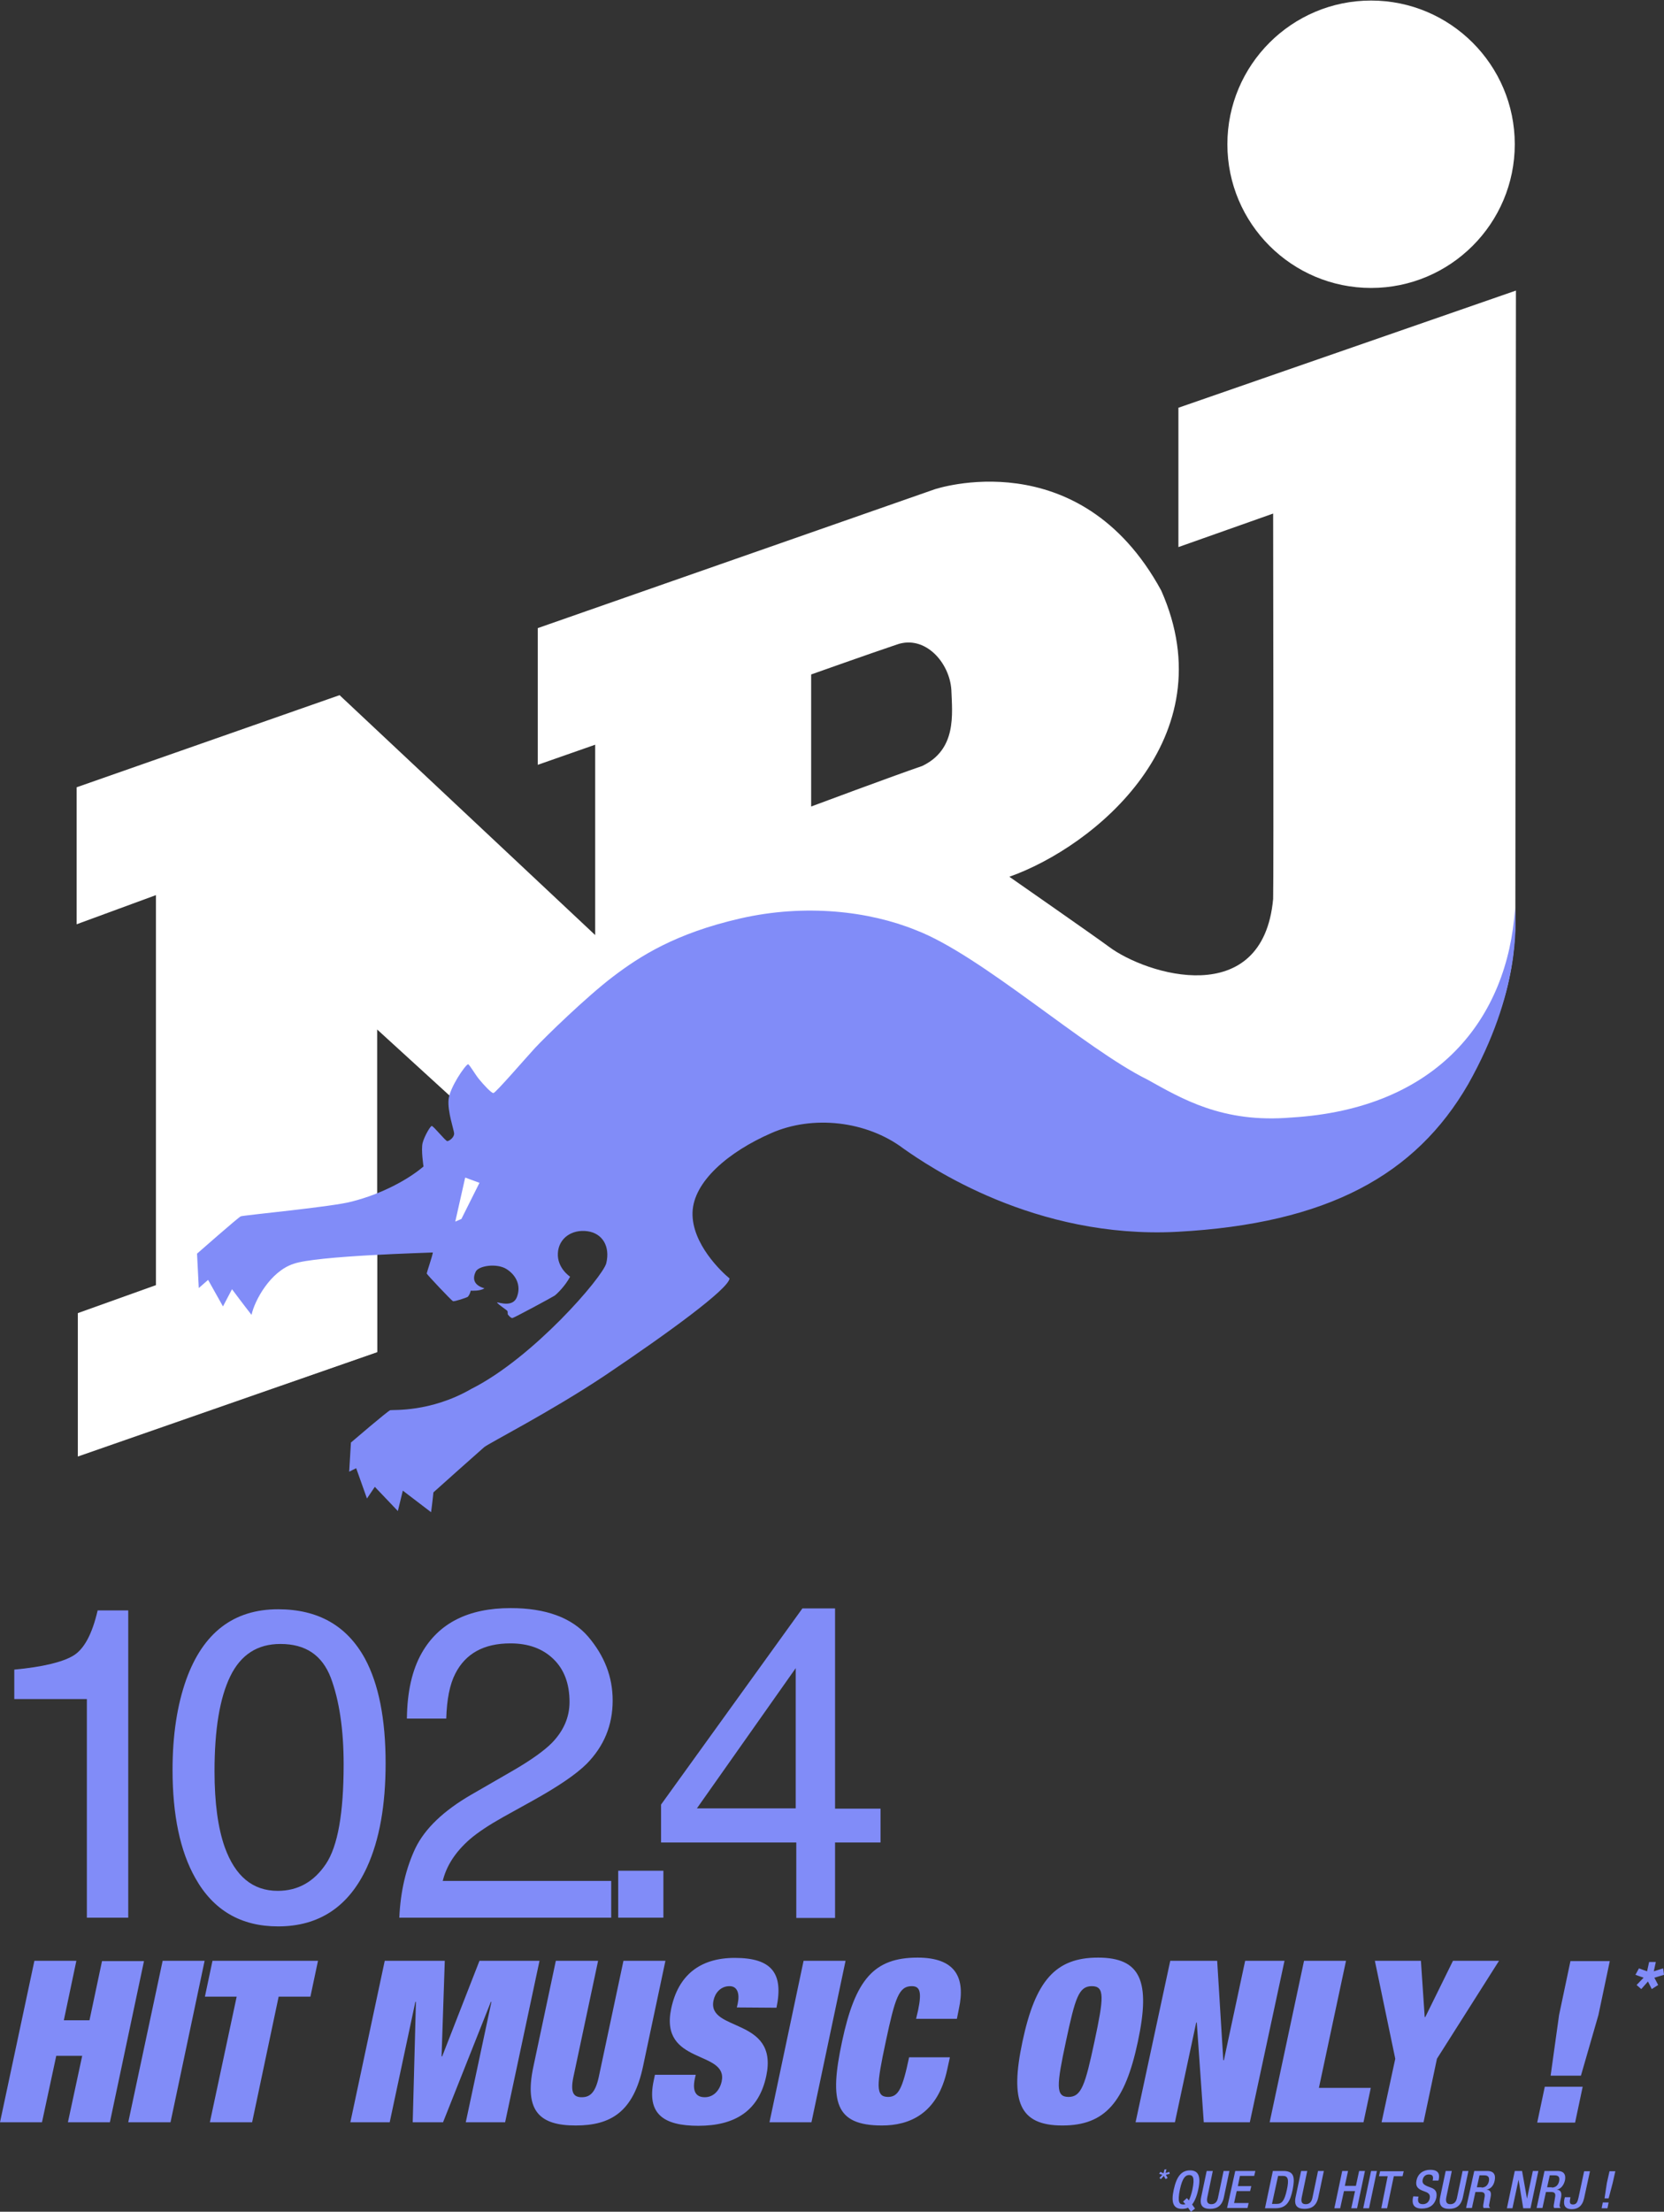 <svg width="995" height="1322" viewBox="0 0 995 1322" fill="none" xmlns="http://www.w3.org/2000/svg">
<rect x="0" y="0" width="995" height="1322" fill="#333333" stroke="none"/>
<g clip-path="url(#clip0_166_127)">
<path d="M20.566 1172.01H45.663L38.169 1207.56H53.506L61 1172.19H86.097L65.706 1268.54H40.609L49.149 1228.81H33.637L25.097 1268.54H0L20.566 1172.01ZM97.252 1172.01H122.349L101.957 1268.54H76.686L97.252 1172.01ZM141.52 1193.44H122.523L127.055 1172.01H190.146L185.615 1193.44H166.618L150.758 1268.54H125.486L141.52 1193.44ZM230.058 1172.01H265.961L264.044 1229.16H264.392L286.701 1172.01H322.604L302.038 1268.54H278.509L293.847 1196.58H293.498L264.915 1268.54H246.789L248.706 1196.58H248.358L233.021 1268.54H209.492L230.058 1172.01ZM357.635 1172.01L342.821 1241.7C340.904 1251.11 343.17 1253.55 347.875 1253.55C352.581 1253.55 355.892 1251.11 357.984 1241.7L372.798 1172.01H397.895L384.475 1235.26C378.724 1262.26 365.304 1270.45 344.215 1270.45C323.127 1270.45 313.192 1262.26 318.944 1235.26L332.364 1172.01H357.635ZM440.596 1199.89L441.118 1197.63C442.338 1191.88 441.118 1187.17 436.238 1187.17C430.836 1187.17 427.524 1191.35 426.653 1195.71C422.644 1214.7 465.693 1205.47 458.198 1240.83C453.841 1261.39 439.898 1270.63 417.59 1270.63C396.675 1270.63 386.567 1263.48 390.924 1243.45L391.621 1240.14H416.021L415.498 1242.4C413.755 1250.59 416.544 1253.55 421.424 1253.55C426.653 1253.55 430.313 1249.55 431.533 1244.14C435.541 1225.15 394.061 1234.56 401.381 1200.41C405.564 1180.9 418.287 1170.27 439.376 1170.27C461.336 1170.27 468.656 1179.33 464.298 1200.06L440.596 1199.89ZM480.507 1172.01H505.604L485.213 1268.54H460.116L480.507 1172.01ZM549.002 1201.46C551.267 1190.48 550.047 1187.17 545.167 1187.17C537.499 1187.17 535.233 1194.14 529.656 1220.27C524.079 1246.41 523.382 1253.38 531.05 1253.38C537.324 1253.38 539.764 1247.98 543.599 1229.68H567.999L566.43 1236.83C560.679 1263.83 543.424 1270.45 527.39 1270.45C499.156 1270.45 495.844 1256.17 503.513 1220.27C511.356 1183.34 522.51 1170.1 548.653 1170.1C571.31 1170.1 577.41 1181.94 573.402 1200.59L572.182 1206.68H547.782L549.002 1201.46ZM656.536 1170.1C682.156 1170.1 688.082 1184.21 680.413 1220.27C672.745 1256.34 660.893 1270.45 635.273 1270.45C609.653 1270.45 603.727 1256.34 611.396 1220.27C619.065 1184.21 630.916 1170.1 656.536 1170.1ZM638.933 1253.38C646.602 1253.38 648.868 1246.41 654.445 1220.27C660.022 1194.14 660.719 1187.17 652.876 1187.17C645.033 1187.17 642.942 1194.14 637.365 1220.27C631.788 1246.41 631.09 1253.38 638.933 1253.38ZM699.759 1172.01H727.819L731.479 1231.43H731.828L744.551 1172.01H768.079L747.339 1268.54H719.802L715.619 1208.95H715.271L702.548 1268.54H679.019L699.759 1172.01ZM779.757 1172.01H804.854L788.645 1247.98H819.668L815.311 1268.54H759.191L779.757 1172.01ZM834.308 1230.55L822.108 1172.01H849.645L851.911 1205.64H852.26L868.817 1172.01H896.354L859.231 1230.55L851.214 1268.54H826.117L834.308 1230.55ZM923.717 1247.28H946.374L941.843 1268.71H919.186L923.717 1247.28ZM932.257 1204.42L939.054 1172.19H962.583L955.786 1204.42L945.329 1240.66H927.203L932.257 1204.42ZM985.414 1184.38L981.406 1188.91L978.617 1186.47L982.8 1182.12L977.92 1180.38L980.011 1176.54L984.891 1178.29L986.111 1172.71H990.12L988.9 1178.29L994.477 1176.54L995 1180.38L989.249 1182.12L991.514 1186.47L987.68 1188.91L985.414 1184.38Z" fill="#818CF8"/>
<path d="M697.493 1296.59L696.97 1298.85L699.236 1298.16L699.41 1299.37L697.145 1299.9L698.191 1301.81L696.97 1302.51L695.925 1300.59L694.182 1302.51L693.31 1301.81L695.053 1299.9L693.136 1299.37L693.833 1298.16L695.751 1299.03L696.273 1296.76L697.493 1296.59ZM710.391 1319.59C709.345 1320.11 708.125 1320.28 706.731 1320.28C701.676 1320.28 700.108 1316.62 701.851 1308.78C703.593 1300.77 706.556 1297.28 711.611 1297.28C716.665 1297.28 718.233 1300.94 716.491 1308.78C715.619 1312.96 714.225 1315.93 712.831 1317.67L714.573 1320.11L712.133 1322.02L710.391 1319.59ZM709.693 1313.84L710.913 1315.23C711.611 1313.84 712.308 1311.74 713.005 1308.78C714.573 1301.29 713.179 1300.07 711.088 1300.07C708.996 1300.07 707.079 1301.47 705.511 1308.78C703.942 1316.45 705.336 1317.67 707.428 1317.67C707.951 1317.67 708.299 1317.67 708.822 1317.49L707.428 1315.93L709.693 1313.84ZM725.205 1297.63L721.893 1313.49C721.371 1316.27 722.242 1317.49 724.333 1317.49C726.425 1317.49 727.819 1316.27 728.342 1313.49L731.653 1297.63H735.139L731.828 1313.31C730.782 1318.37 727.819 1320.28 723.636 1320.28C719.279 1320.28 717.188 1318.37 718.233 1313.31L721.545 1297.63H725.205ZM738.625 1297.63H750.651L749.953 1300.59H741.413L740.194 1306.69H748.211L747.513 1309.65H739.496L737.928 1316.8H746.642L745.945 1319.76H733.745L738.625 1297.63ZM761.108 1297.63H767.382C774.354 1297.63 774.179 1302.16 772.959 1308.78C771.565 1315.4 769.648 1319.93 762.676 1319.93H756.402L761.108 1297.63ZM760.585 1317.32H763.548C766.511 1317.32 768.079 1315.4 769.474 1308.96C770.868 1302.68 770.171 1300.59 767.208 1300.59H764.245L760.585 1317.32ZM781.674 1297.63L778.362 1313.49C777.839 1316.27 778.536 1317.49 780.802 1317.49C782.894 1317.49 784.288 1316.27 784.811 1313.49L788.122 1297.63H791.608L788.296 1313.31C787.251 1318.37 784.288 1320.28 780.105 1320.28C775.748 1320.28 773.656 1318.37 774.702 1313.31L778.014 1297.63H781.674ZM802.588 1297.63H806.074L804.157 1306.52H810.779L812.697 1297.63H816.182L811.477 1319.93H807.991L810.257 1309.65H803.634L801.368 1319.93H797.882L802.588 1297.63ZM819.842 1297.63H823.328L818.622 1319.93H815.137L819.842 1297.63ZM829.777 1300.77H824.548L825.245 1297.81H839.362L838.665 1300.77H833.437L829.428 1319.93H825.942L829.777 1300.77ZM848.251 1312.96L848.077 1313.49C847.554 1316.27 848.425 1317.49 850.865 1317.49C853.131 1317.49 854.525 1315.93 854.874 1314.18C855.397 1311.92 854.351 1310.87 852.608 1310.18L850.342 1309.31C847.379 1308.09 846.334 1306.34 847.031 1303.21C847.902 1299.2 851.04 1296.94 855.222 1296.94C860.974 1296.94 860.8 1300.42 860.277 1302.86L860.102 1303.38H856.617L856.791 1302.86C857.14 1300.77 856.617 1299.72 854.351 1299.72C852.782 1299.72 851.214 1300.59 850.691 1302.86C850.342 1304.78 851.04 1305.65 853.305 1306.69L855.571 1307.56C858.534 1308.61 859.405 1310.35 858.882 1313.49C857.837 1318.19 854.525 1320.11 850.168 1320.11C844.591 1320.11 844.242 1316.45 844.939 1313.31L845.114 1312.79L848.251 1312.96ZM868.12 1297.63L864.808 1313.49C864.285 1316.27 865.157 1317.49 867.248 1317.49C869.34 1317.49 870.734 1316.27 871.257 1313.49L874.568 1297.63H878.054L874.742 1313.31C873.697 1318.37 870.734 1320.28 866.551 1320.28C862.368 1320.28 860.102 1318.37 861.148 1313.31L864.46 1297.63H868.12ZM881.54 1297.63H889.382C892.52 1297.63 894.611 1299.2 893.74 1303.38C893.217 1306.17 891.474 1308.43 888.86 1308.78C890.951 1308.96 891.997 1310.18 891.3 1313.31C890.951 1314.71 890.777 1316.45 890.428 1317.84C890.254 1318.89 890.602 1319.41 891.125 1319.76H887.117C886.942 1319.41 886.768 1318.71 886.942 1317.84C887.117 1316.45 887.465 1315.23 887.64 1313.66C888.162 1311.22 887.64 1310.18 885.2 1310.18H882.237L880.145 1319.76H876.66L881.54 1297.63ZM885.897 1307.56C888.162 1307.56 889.731 1306.17 890.254 1303.9C890.777 1301.47 889.905 1300.25 887.64 1300.25H884.677L883.108 1307.39H885.897V1307.56ZM905.765 1297.63H910.123L913.085 1314.18L916.571 1297.63H919.883L915.177 1319.93H910.82L908.031 1302.86L904.371 1319.93H901.06L905.765 1297.63ZM923.543 1297.63H931.385C934.523 1297.63 936.614 1299.2 935.743 1303.38C935.045 1306.17 933.303 1308.43 930.863 1308.78C932.954 1308.96 934 1310.18 933.477 1313.31C933.128 1314.71 932.78 1316.45 932.605 1317.84C932.431 1318.89 932.78 1319.41 933.303 1319.76H929.294C929.12 1319.41 928.945 1318.71 929.12 1317.84C929.294 1316.45 929.643 1315.23 929.817 1313.66C930.34 1311.22 929.817 1310.18 927.377 1310.18H924.414L922.323 1319.76H918.837L923.543 1297.63ZM927.9 1307.56C930.165 1307.56 931.734 1306.17 932.257 1303.9C932.78 1301.47 932.083 1300.25 929.643 1300.25H926.68L925.111 1307.39H927.9V1307.56ZM939.054 1313.31L938.88 1314.36C938.531 1316.27 938.531 1317.67 940.623 1317.67C943.063 1317.67 943.411 1315.4 943.934 1313.31L947.245 1297.81H950.731L947.245 1313.84C946.2 1318.71 943.411 1320.46 939.925 1320.46C935.394 1320.46 934.871 1317.67 935.394 1314.71L935.743 1313.31H939.054ZM958.4 1316.45H961.886L961.188 1319.93H957.703L958.4 1316.45ZM960.84 1304.78L962.408 1297.81H965.894L964.326 1304.78L961.886 1314.01H959.446L960.84 1304.78Z" fill="#818CF8"/>
<path d="M8.54 1015.73V997.959C25.271 996.391 36.949 993.603 43.572 989.77C50.194 985.937 55.075 976.877 58.386 962.59H76.686V1146.23H51.937V1015.56H8.54V1015.73Z" fill="#818CF8"/>
<path d="M218.206 991.338C226.398 1006.5 230.58 1027.4 230.58 1053.89C230.58 1078.98 226.92 1099.71 219.426 1116.09C208.62 1139.61 190.843 1151.45 166.269 1151.45C144.135 1151.45 127.577 1141.87 116.772 1122.53C107.709 1106.5 103.177 1084.9 103.177 1057.89C103.177 1036.99 105.966 1019.04 111.369 1003.88C121.477 975.832 139.777 961.893 166.269 961.893C190.146 961.893 207.4 971.65 218.206 991.338ZM194.852 1114.17C201.998 1103.54 205.483 1083.68 205.483 1054.58C205.483 1033.68 202.869 1016.43 197.815 1002.84C192.586 989.247 182.652 982.627 167.663 982.627C153.895 982.627 143.96 989.073 137.686 1001.97C131.412 1014.86 128.274 1033.68 128.274 1058.76C128.274 1077.58 130.366 1092.74 134.374 1104.06C140.649 1121.49 151.106 1130.2 166.095 1130.2C178.12 1130.2 187.706 1124.8 194.852 1114.17Z" fill="#818CF8"/>
<path d="M248.358 1104.76C254.109 1092.91 265.263 1082.29 281.821 1072.7L306.569 1058.42C317.724 1051.97 325.392 1046.39 329.924 1041.86C336.895 1034.72 340.555 1026.53 340.555 1017.3C340.555 1006.5 337.418 997.959 330.969 991.686C324.521 985.414 315.981 982.278 305.175 982.278C289.315 982.278 278.335 988.376 272.235 1000.4C268.923 1006.84 267.181 1015.73 266.832 1027.23H243.303C243.478 1011.2 246.441 998.133 252.192 988.028C262.301 970.256 279.904 961.196 305.349 961.196C326.438 961.196 341.949 966.946 351.709 978.271C361.469 989.77 366.349 1002.31 366.349 1016.43C366.349 1031.24 361.121 1043.78 350.838 1054.23C344.738 1060.33 334.107 1067.65 318.421 1076.36L300.818 1086.12C292.452 1090.82 285.829 1095.18 280.949 1099.36C272.409 1106.85 267.006 1115.04 264.741 1124.27H365.478V1146.23H238.772C239.469 1130.37 242.781 1116.61 248.358 1104.76Z" fill="#818CF8"/>
<path d="M369.661 1118.18H396.675V1146.23H369.661V1118.18Z" fill="#818CF8"/>
<path d="M476.15 1146.23V1101.28H395.281V1078.63L479.81 961.371H499.33V1081.07H526.519V1101.28H499.33V1146.4H476.15V1146.23ZM475.801 1080.89V997.088L416.718 1080.89H475.801Z" fill="#818CF8"/>
<path d="M89.061 784.528L109.801 766.757L135.944 757.871V767.976L89.061 784.528Z" fill="white"/>
<path d="M704.639 243.722V327.003L761.282 306.967C761.282 306.967 761.631 525.798 761.282 537.297C755.182 604.027 685.468 582.771 662.811 565.697C655.839 560.47 603.553 524.056 603.553 524.056C654.271 506.111 733.571 441.297 694.356 352.963C645.382 263.061 558.762 292.506 558.762 292.506L321.558 375.439V457.152L355.893 445.13V558.902L203.044 415.511L45.837 470.568V552.455L93.243 535.032V768.151L46.535 784.877V870.597L225.526 808.223V615.352L323.824 705.08L576.539 638.002C576.539 638.002 610.002 664.485 634.925 682.604C677.799 713.617 729.388 720.412 787.425 704.731C851.214 687.483 906.114 631.033 906.114 548.971C906.114 519.7 906.463 173.682 906.463 173.682L704.639 243.722ZM551.442 457.849C534.536 463.599 485.039 482.067 485.039 482.067V403.141C485.039 403.141 519.373 390.945 536.453 385.196C553.185 379.446 567.825 395.998 568.87 412.375C569.393 426.836 572.182 447.918 551.442 457.849ZM819.842 172.114C867.248 172.114 905.766 133.609 905.766 86.219C905.766 38.829 867.248 0.324 819.842 0.324C772.437 0.324 733.919 38.829 733.919 86.219C733.919 133.609 772.437 172.114 819.842 172.114Z" fill="white"/>
<path d="M167.489 828.26L118.689 770.067L123.918 747.069L225.526 742.539V808.049L167.489 828.26Z" fill="white"/>
<path d="M905.94 542.873C901.582 608.731 859.754 662.742 772.088 667.969C730.956 671.454 706.556 656.644 686.165 645.319C648.345 626.677 586.822 570.924 547.607 555.94C519.721 544.615 481.553 540.085 442.687 548.971C403.821 557.856 382.558 571.621 366.698 583.642C350.838 595.664 325.915 619.882 319.815 626.503C313.889 632.949 296.461 653.16 295.066 653.334C293.846 653.508 288.966 648.107 286.526 645.145C284.086 642.183 280.949 636.608 279.904 636.085C278.161 636.608 268.924 650.024 268.226 657.167C267.529 664.31 271.364 675.113 271.538 677.378C271.712 679.817 268.749 681.907 267.529 682.082C266.484 682.256 259.164 672.848 258.118 673.022C257.246 673.196 253.761 679.12 252.715 683.127C251.669 687.134 253.238 697.24 253.238 697.24C244.001 705.08 228.315 713.617 210.538 718.147C199.558 721.283 145.529 726.336 143.96 727.033C142.392 727.73 117.817 749.334 117.817 749.334L118.863 769.893L124.44 765.015L133.329 780.869L138.732 770.59C138.732 770.59 146.4 780.869 150.409 785.922C152.152 777.559 161.563 759.962 175.506 755.432C188.926 750.554 256.724 748.811 258.815 748.637C258.641 750.554 255.155 760.659 255.155 761.182C255.155 761.704 269.969 777.385 270.841 777.733C271.712 778.082 279.032 775.643 279.729 775.12C280.252 774.597 281.124 773.203 281.472 771.461C281.995 771.461 287.049 771.81 289.664 770.067C282.692 767.977 282.692 763.795 284.435 760.136C286.178 756.477 297.158 754.909 302.909 758.568C308.661 762.227 311.798 768.499 309.009 775.468C306.569 781.392 298.901 778.605 297.158 778.43C297.681 779.65 303.258 783.134 303.432 783.657C303.607 784.18 303.606 785.574 303.606 785.574C303.606 785.574 305.175 787.839 306.395 787.839C307.441 787.664 330.098 775.468 331.667 774.423C333.235 773.203 337.941 768.673 340.904 763.098C340.904 763.098 333.061 758.045 333.584 748.986C334.107 739.926 342.124 734.699 351.187 735.918C360.25 737.138 364.955 744.978 362.515 755.084C360.424 763.272 318.944 811.534 281.821 830.176C257.421 844.289 234.763 842.547 233.369 842.895C231.975 843.243 209.841 862.234 209.841 862.234L208.795 879.657L212.978 877.567L219.426 895.686L224.132 888.717L237.901 903.178L240.863 890.982L257.769 903.875C257.769 903.875 258.641 897.429 259.164 892.028C261.429 889.937 286.875 867.287 289.489 865.022C292.104 862.757 329.401 843.766 361.992 821.988C399.29 796.899 435.715 770.416 436.238 764.144C431.533 760.31 413.581 743.41 414.104 724.768C414.627 706.125 435.89 688.354 460.987 677.378C486.084 666.227 518.327 670.06 540.113 686.437C554.927 696.891 618.716 740.797 704.116 736.267C793.874 731.388 846.508 702.292 877.88 648.107C908.903 593.051 906.463 552.978 905.94 542.873Z" fill="#818CF8"/>
<path d="M272.235 730.169L278.161 703.86L286.701 706.997L275.895 728.601L272.235 730.169Z" fill="white"/>
</g>
<defs>
<clipPath id="clip0_166_127">
<rect width="995" height="1322" fill="white"/>
</clipPath>
</defs>
</svg>
